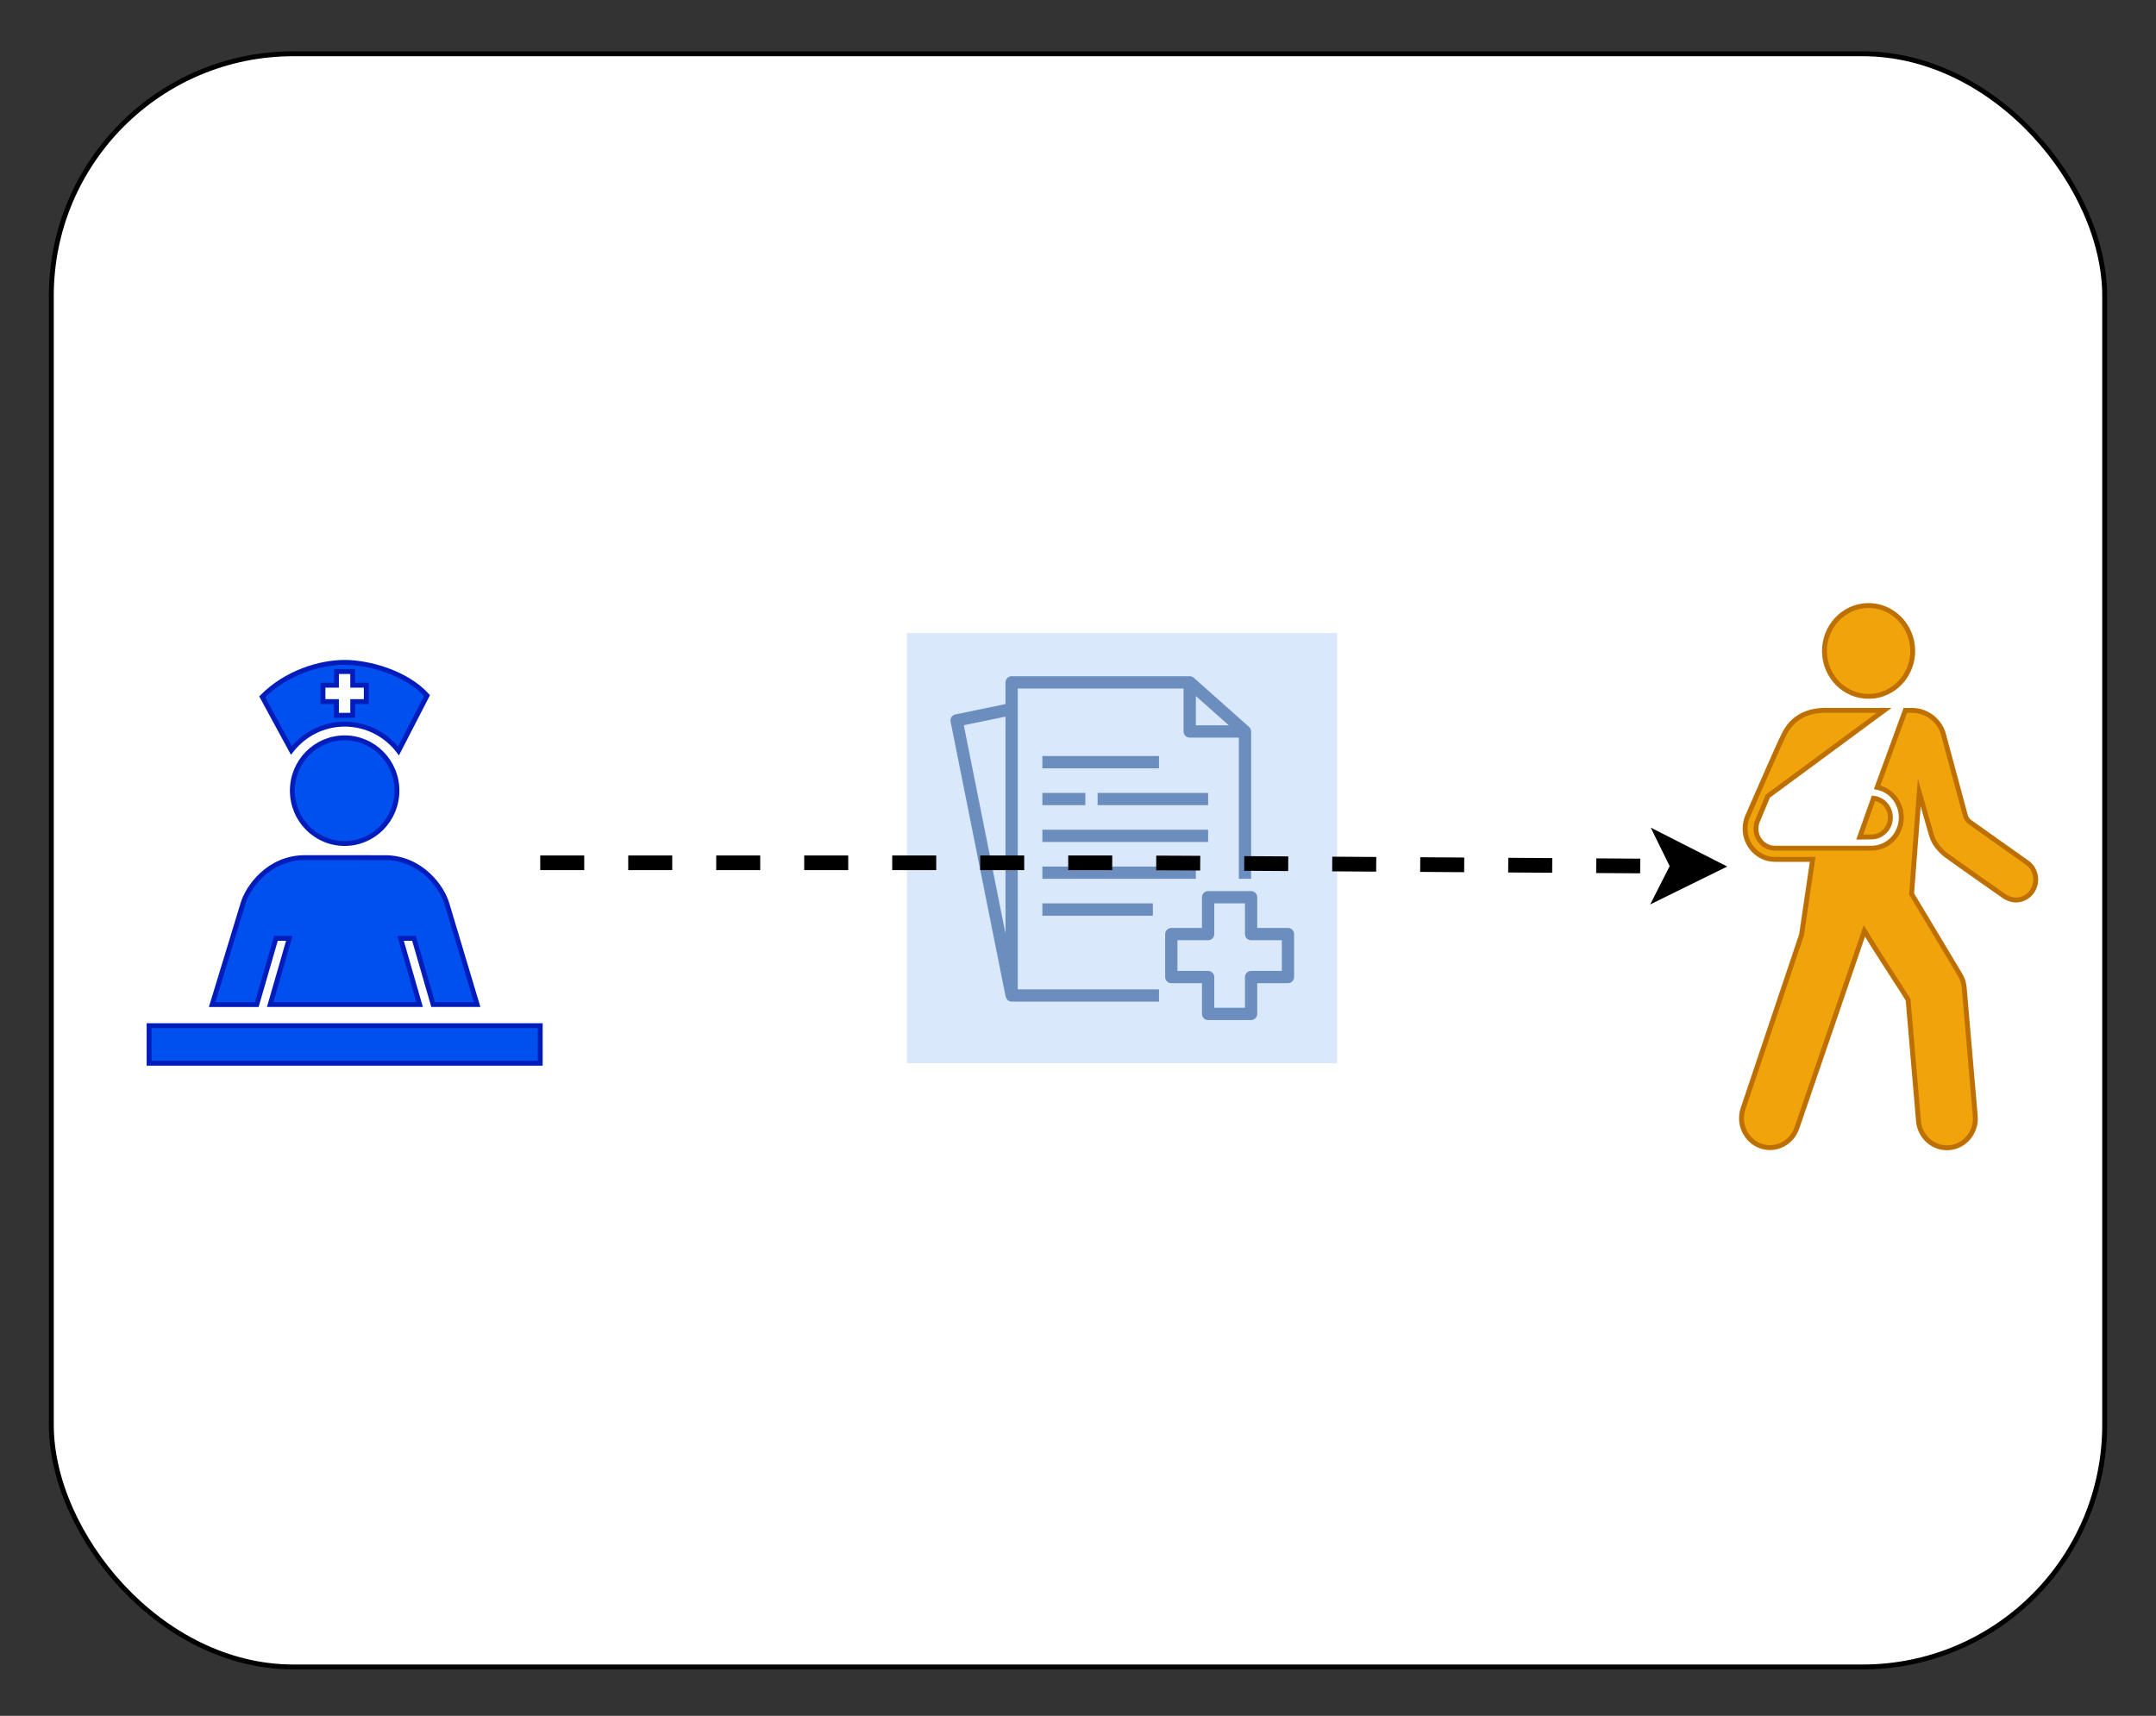 <?xml version="1.0" encoding="UTF-8"?>
<!DOCTYPE svg PUBLIC "-//W3C//DTD SVG 1.1//EN" "http://www.w3.org/Graphics/SVG/1.1/DTD/svg11.dtd">
<svg xmlns="http://www.w3.org/2000/svg" xmlns:xlink="http://www.w3.org/1999/xlink" version="1.1" width="441px" height="351px" viewBox="-0.5 -0.5 441 351"><rect x="-0.5" y="-0.5" width="441" height="351" fill="#333333" stroke="none"/><defs/><g><rect x="10" y="10.5" width="420" height="330" rx="49.5" ry="49.5" fill="rgb(255, 255, 255)" stroke="rgb(0, 0, 0)" pointer-events="all"/><rect x="355" y="123" width="61" height="112" fill="none" stroke="none" pointer-events="all"/><path d="M 381 141.92 C 385.97 142.33 390.32 138.5 390.71 133.4 C 391.09 128.28 387.38 123.81 382.42 123.4 C 377.45 123 373.11 126.83 372.71 131.94 C 372.33 137.06 376.03 141.52 381 141.92" fill="#f0a30a" stroke="#bd7000" stroke-miterlimit="10" pointer-events="all"/><path d="M 383.47 160.56 C 386.28 161.1 388.4 163.67 388.4 166.73 C 388.4 170.19 385.67 173.01 382.31 173.01 L 362.55 173.01 C 360.42 173.01 358.68 171.23 358.68 169.03 C 358.68 168.49 358.78 167.98 358.96 167.51 L 361.11 162.36 L 384.9 144.81 L 373.55 144.81 C 369.2 144.68 366.14 146.24 364.39 149.78 C 363.19 152.16 356.88 166.69 356.88 166.69 C 356.6 167.41 356.45 168.2 356.45 169.02 C 356.45 172.48 359.19 175.3 362.55 175.3 L 370.27 175.3 L 368 190.72 L 356.01 226.37 C 355 229.54 356.67 232.91 359.72 233.96 C 362.76 235 366.07 233.28 367.08 230.13 L 380.85 189.92 C 383.53 194.41 388.89 202.47 389.79 203.99 C 390 206.52 391.92 228.83 391.92 228.83 C 392.21 232.15 395.05 234.56 398.24 234.28 C 401.44 234 403.82 231.07 403.53 227.78 L 401.27 201.53 C 401.19 200.59 400.9 199.7 400.42 198.9 L 390.51 182.37 L 392.08 161.62 C 392.08 161.62 394.43 169.83 394.6 170.43 C 395.11 172.12 396.24 173.33 397.4 174.31 C 398.08 174.87 409.65 182.97 409.65 182.97 C 410.29 183.27 410.82 183.54 411.51 183.6 C 413.75 183.79 415.71 182.06 415.89 179.75 C 416 178.27 415.36 176.92 414.3 176.08 C 414.3 176.08 402.78 167.94 402.31 167.58 C 401.94 167.29 401.64 166.76 401.55 166.49 L 396.99 149.58 C 396.25 147.02 393.75 144.82 390.59 144.82 L 389.22 144.82 L 383.47 160.56 Z" fill="#f0a30a" stroke="#bd7000" stroke-miterlimit="10" pointer-events="all"/><path d="M 382.31 170.71 C 384.44 170.71 386.17 168.93 386.17 166.73 C 386.17 164.67 384.65 163 382.72 162.79 L 379.9 170.74 L 382.31 170.71 Z" fill="#f0a30a" stroke="#bd7000" stroke-miterlimit="10" pointer-events="all"/><path d="M 185 129 L 273 129 L 273 217 L 185 217 Z" fill="#dae8fc" stroke="none" pointer-events="all"/><path d="M 205.17 146.1 L 205.17 190.47 L 196.64 147.85 Z M 244.11 141.89 L 250.85 147.88 L 244.11 147.88 Z M 207.68 140.35 L 241.59 140.35 L 241.59 149.14 C 241.59 149.47 241.73 149.79 241.96 150.03 C 242.2 150.26 242.52 150.39 242.85 150.39 L 252.9 150.39 L 252.9 179.28 L 255.41 179.28 L 255.41 149.14 C 255.41 148.78 255.25 148.44 254.99 148.2 L 243.68 138.15 C 243.45 137.95 243.16 137.83 242.85 137.83 L 206.43 137.83 C 206.09 137.83 205.77 137.97 205.54 138.2 C 205.3 138.44 205.17 138.76 205.17 139.09 L 205.17 143.53 L 194.91 145.65 C 194.24 145.79 193.8 146.44 193.94 147.12 L 205.2 203.39 L 205.22 203.38 C 205.34 203.96 205.82 204.4 206.43 204.4 L 236.57 204.4 L 236.57 201.89 L 207.68 201.89 Z M 212.71 186.82 L 235.31 186.82 L 235.31 184.3 L 212.71 184.3 Z M 212.71 179.28 L 244.11 179.28 L 244.11 176.77 L 212.71 176.77 Z M 212.71 156.67 L 236.57 156.67 L 236.57 154.16 L 212.71 154.16 Z M 212.71 171.74 L 246.62 171.74 L 246.62 169.23 L 212.71 169.23 Z M 224.01 164.21 L 246.62 164.21 L 246.62 161.7 L 224.01 161.7 Z M 212.71 164.21 L 221.5 164.21 L 221.5 161.7 L 212.71 161.7 Z M 261.69 198.12 L 255.41 198.12 C 254.71 198.12 254.15 198.68 254.15 199.37 L 254.15 205.65 L 247.87 205.65 L 247.87 199.37 C 247.87 198.68 247.31 198.12 246.62 198.12 L 240.34 198.12 L 240.34 191.84 L 246.62 191.84 C 247.31 191.84 247.87 191.28 247.87 190.58 L 247.87 184.3 L 254.15 184.3 L 254.15 190.58 C 254.15 191.28 254.71 191.84 255.41 191.84 L 261.69 191.84 Z M 262.94 189.33 L 256.66 189.33 L 256.66 183.05 C 256.66 182.35 256.1 181.79 255.41 181.79 L 246.62 181.79 C 245.92 181.79 245.36 182.35 245.36 183.05 L 245.36 189.33 L 239.08 189.33 C 238.39 189.33 237.83 189.89 237.83 190.58 L 237.83 199.37 C 237.83 200.07 238.39 200.63 239.08 200.63 L 245.36 200.63 L 245.36 206.91 C 245.36 207.6 245.92 208.17 246.62 208.17 L 255.41 208.17 C 256.1 208.17 256.66 207.6 256.66 206.91 L 256.66 200.63 L 262.94 200.63 C 263.64 200.63 264.2 200.07 264.2 199.37 L 264.2 190.58 C 264.2 189.89 263.64 189.33 262.94 189.33 Z" fill="#6c8ebf" stroke="none" pointer-events="all"/><path d="M 110 176 L 222.5 176 Q 232.5 176 242.5 176.06 L 342.7 176.7" fill="none" stroke="rgb(0, 0, 0)" stroke-width="3" stroke-miterlimit="10" stroke-dasharray="9 9" pointer-events="stroke"/><path d="M 349.45 176.74 L 340.42 181.18 L 342.7 176.7 L 340.48 172.18 Z" fill="rgb(0, 0, 0)" stroke="rgb(0, 0, 0)" stroke-width="3" stroke-miterlimit="10" pointer-events="all"/><rect x="30" y="135" width="80" height="82" fill="none" stroke="none" pointer-events="all"/><path d="M 80.69 161.25 C 80.69 167.21 75.9 172.05 69.99 172.05 C 64.08 172.05 59.3 167.22 59.3 161.25 C 59.3 155.28 64.08 150.44 69.99 150.44 C 75.9 150.44 80.69 155.28 80.69 161.25 Z" fill="#0050ef" stroke="#001dbc" stroke-miterlimit="10" pointer-events="all"/><path d="M 70 135 C 74.75 135 82.52 137.01 86.85 141.79 L 81.02 153.1 C 78.48 149.78 74.49 147.64 70.01 147.64 C 65.58 147.64 61.64 149.74 59.09 153 L 53.14 142.04 C 58.15 137 65.06 135 70 135 Z M 68.32 145.83 L 71.65 145.83 L 71.65 143.03 L 74.42 143.03 L 74.42 139.67 L 71.65 139.67 L 71.65 136.87 L 68.32 136.87 L 68.32 139.67 L 65.56 139.67 L 65.56 143.03 L 68.32 143.03 L 68.32 145.83 Z" fill="#0050ef" stroke="#001dbc" stroke-miterlimit="10" pointer-events="all"/><path d="M 55.94 191.45 L 58.68 191.45 L 54.77 204.99 L 85.33 204.99 L 81.43 191.45 L 84.18 191.45 L 88.1 204.99 L 97.09 204.99 L 90.94 184.48 C 89.99 181.09 85.78 175.13 78.53 174.95 L 61.84 174.94 C 54.42 174.97 50.13 181.05 49.16 184.48 L 42.9 205 L 52.02 205 L 55.94 191.45 Z" fill="#0050ef" stroke="#001dbc" stroke-miterlimit="10" pointer-events="all"/><rect x="30" y="209.32" width="80" height="7.68" fill="#0050ef" stroke="#001dbc" pointer-events="all"/></g></svg>
